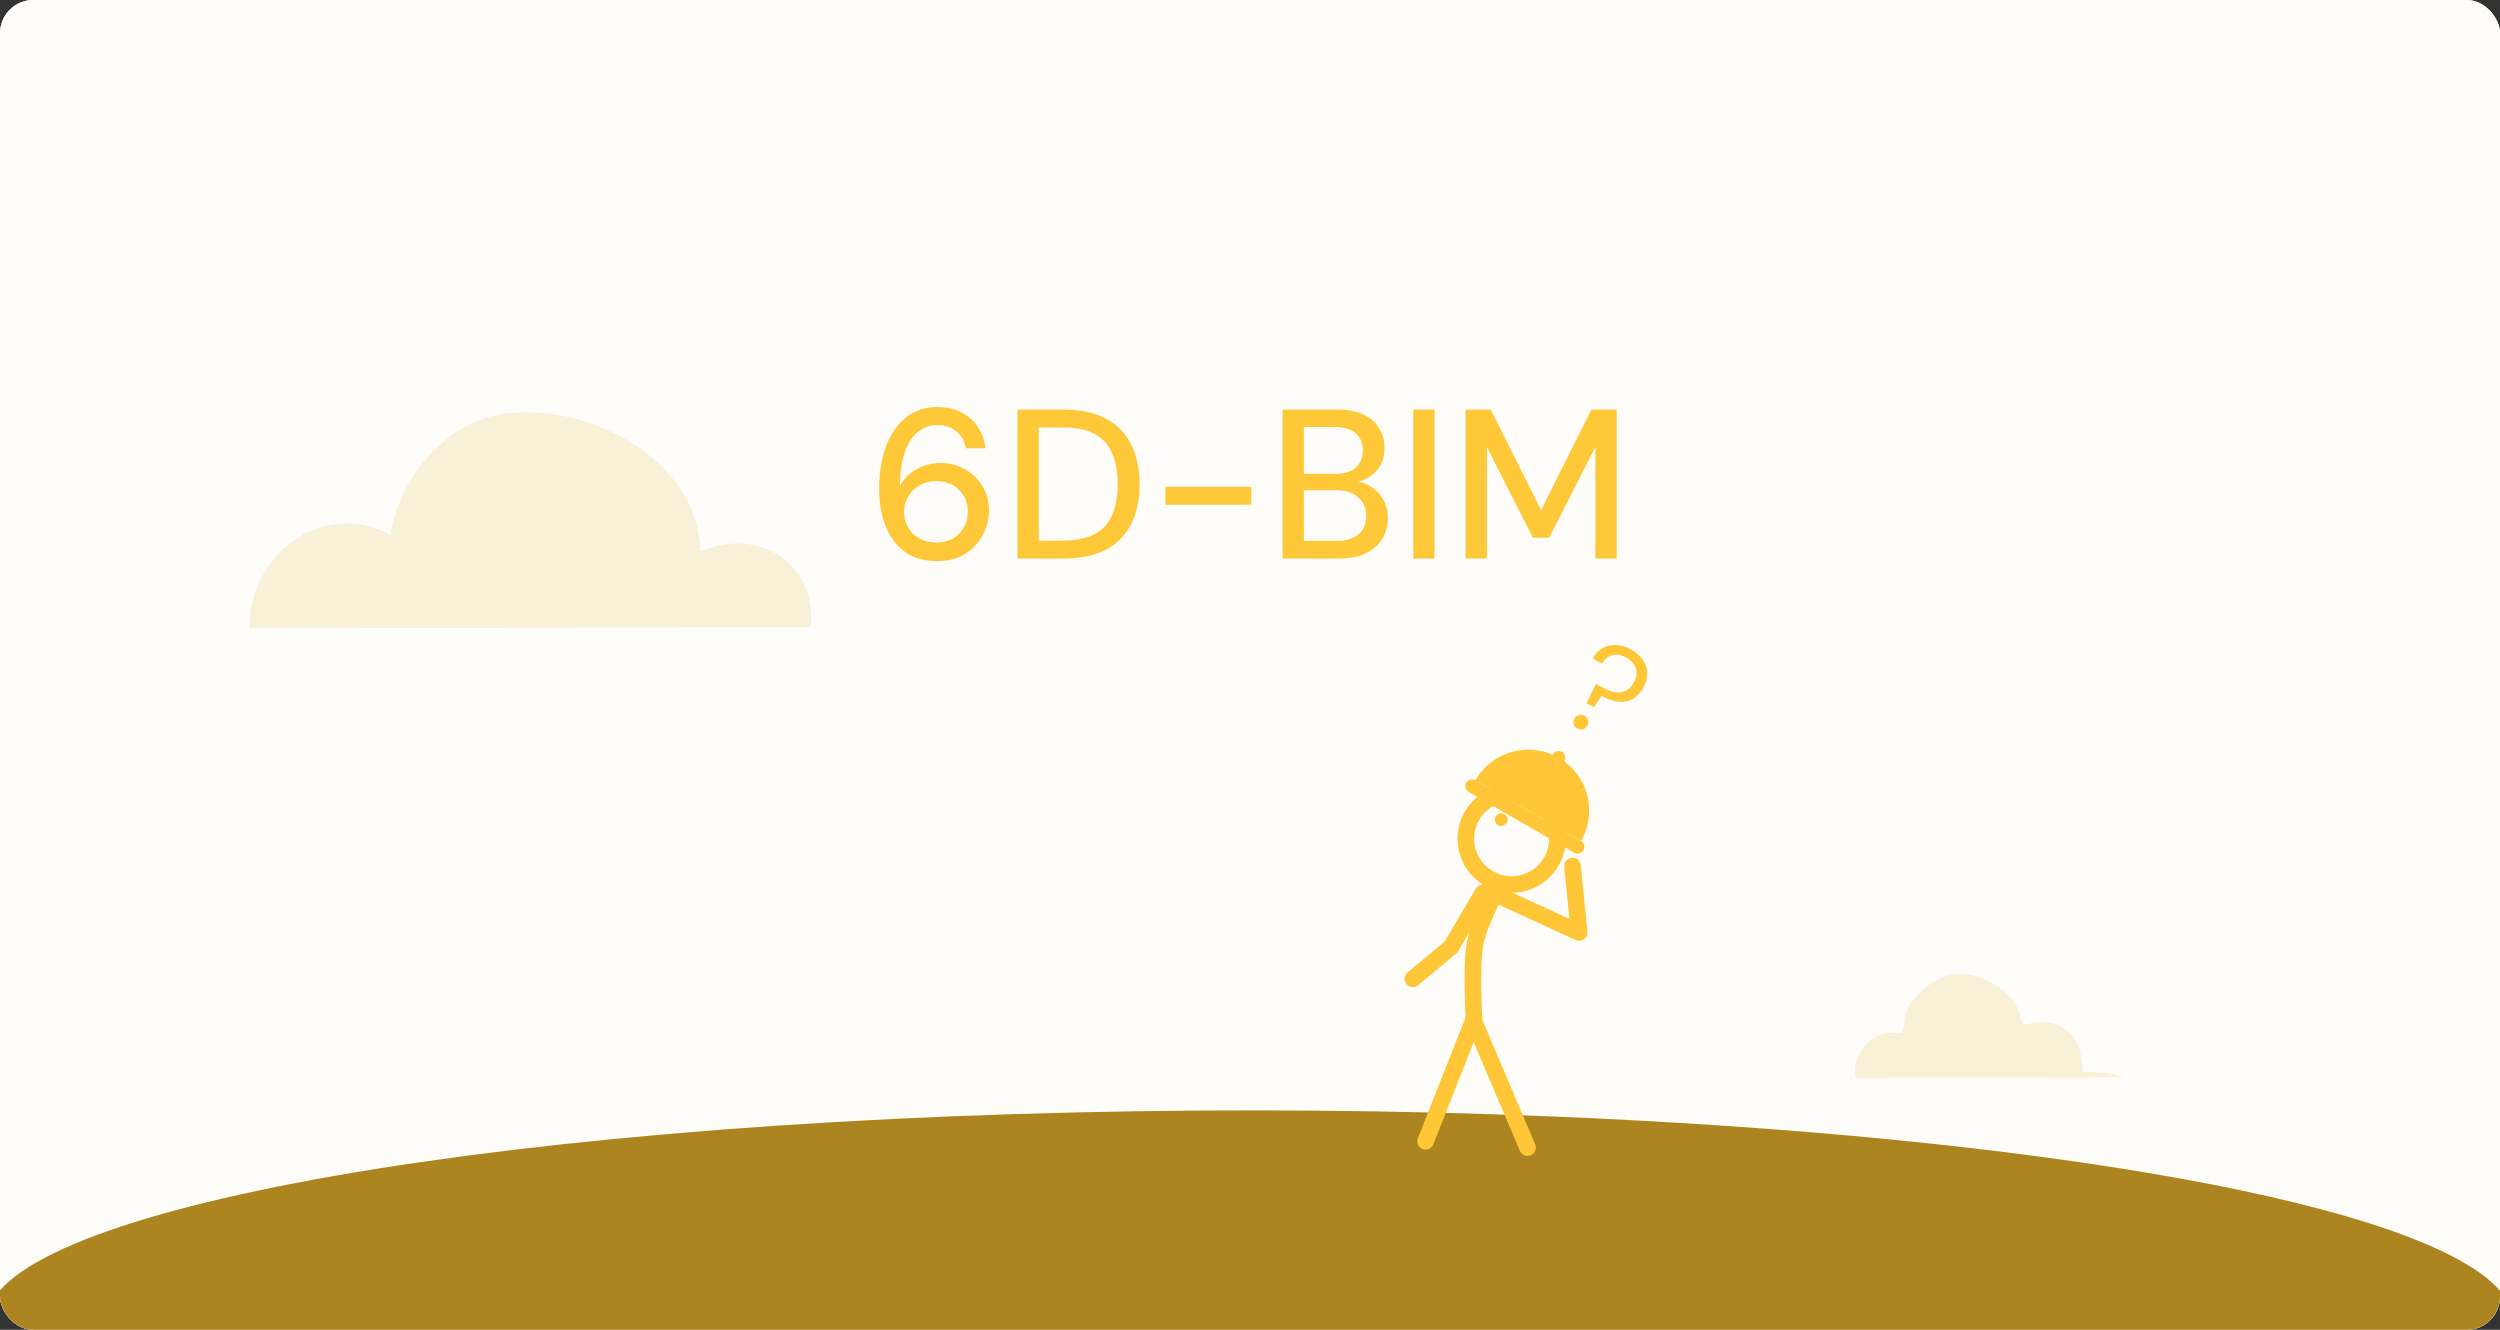 <?xml version="1.0" encoding="UTF-8"?> <svg xmlns="http://www.w3.org/2000/svg" width="752" height="400" viewBox="0 0 752 400" fill="none"><rect x="0" y="0" width="752" height="400" fill="#333333" stroke="none"/><g clip-path="url(#clip0_3343_62)"><rect width="752" height="400" rx="10" fill="white"></rect><path d="M742 0H10C4.477 0 0 4.477 0 10V390C0 395.523 4.477 400 10 400H742C747.523 400 752 395.523 752 390V10C752 4.477 747.523 0 742 0Z" fill="#FFFDF9"></path><path d="M152.823 124.281C177.896 121.605 209.793 138.254 210.716 165.931C227.919 158.215 245.842 169.472 243.848 188.676L75 189C74.973 167.188 96.206 149.958 117.453 160.809C120.288 143.471 134.453 126.254 152.823 124.294V124.281Z" fill="#F8F0D7"></path><path d="M588.653 293.032C595.513 292.602 602.733 296.572 606.433 302.272C607.093 303.282 608.293 308.052 608.563 308.202C609.233 308.562 615.723 305.552 621.363 309.622C625.793 312.822 626.033 317.492 626.573 322.422C630.463 322.612 635.163 322.402 638.663 324.082L558.303 324.322C556.843 319.082 560.863 312.782 565.893 311.052C567.353 310.552 571.703 310.772 572.053 310.582C572.743 310.212 572.753 305.802 573.243 304.652C575.693 298.832 582.223 293.442 588.653 293.032Z" fill="#F8F0D7"></path><path d="M755.258 401.394C755.19 401.596 755.111 401.8 755.02 402C754.488 401.966 754.035 401.924 753.661 401.872C752.902 401.76 752.494 401.609 752.29 401.394H-3.199C-9.451 385.329 21.211 370.089 77.437 358.178C136.031 345.757 222.432 336.957 323.717 334.61C372.513 333.48 420.425 333.949 465.551 335.775C612.687 341.733 730.248 362.123 752.347 388.643C755.937 392.95 756.832 397.215 755.247 401.394H755.258Z" fill="#AC8520"></path><path d="M282.055 168.768C278.769 168.768 275.996 168.171 273.735 166.976C271.516 165.739 269.724 164.096 268.359 162.048C266.993 159.957 265.991 157.653 265.351 155.136C264.753 152.576 264.455 149.952 264.455 147.264C264.455 142.315 265.137 137.984 266.503 134.272C267.911 130.56 269.916 127.659 272.519 125.568C275.121 123.477 278.257 122.432 281.927 122.432C284.871 122.432 287.367 123.008 289.415 124.16C291.505 125.269 293.127 126.763 294.279 128.64C295.473 130.517 296.199 132.587 296.455 134.848H290.503C290.119 132.629 289.159 130.923 287.623 129.728C286.129 128.491 284.209 127.872 281.863 127.872C279.772 127.872 277.895 128.533 276.231 129.856C274.567 131.136 273.244 133.099 272.263 135.744C271.324 138.389 270.791 141.739 270.663 145.792C270.663 145.835 270.663 145.899 270.663 145.984C270.663 146.069 270.663 146.155 270.663 146.24C271.303 144.96 272.22 143.787 273.415 142.72C274.609 141.653 276.017 140.821 277.639 140.224C279.303 139.584 281.095 139.264 283.015 139.264C285.532 139.264 287.879 139.861 290.055 141.056C292.273 142.208 294.065 143.872 295.431 146.048C296.796 148.224 297.479 150.763 297.479 153.664C297.479 156.267 296.839 158.72 295.559 161.024C294.321 163.328 292.551 165.205 290.247 166.656C287.943 168.064 285.212 168.768 282.055 168.768ZM281.607 163.2C283.441 163.2 285.063 162.816 286.471 162.048C287.921 161.237 289.052 160.128 289.863 158.72C290.716 157.312 291.143 155.712 291.143 153.92C291.143 152.085 290.716 150.485 289.863 149.12C289.052 147.712 287.921 146.624 286.471 145.856C285.063 145.088 283.441 144.704 281.607 144.704C279.772 144.704 278.129 145.131 276.679 145.984C275.228 146.795 274.076 147.904 273.223 149.312C272.369 150.677 271.943 152.235 271.943 153.984C271.943 155.776 272.369 157.376 273.223 158.784C274.076 160.149 275.228 161.237 276.679 162.048C278.172 162.816 279.815 163.2 281.607 163.2ZM306.047 168V123.2H319.807C325.012 123.2 329.322 124.117 332.735 125.952C336.148 127.787 338.666 130.389 340.287 133.76C341.951 137.088 342.783 141.056 342.783 145.664C342.783 150.272 341.951 154.24 340.287 157.568C338.666 160.896 336.148 163.477 332.735 165.312C329.364 167.104 325.055 168 319.807 168H306.047ZM312.447 162.624H319.551C323.69 162.624 326.975 161.941 329.407 160.576C331.839 159.211 333.567 157.269 334.591 154.752C335.658 152.192 336.191 149.163 336.191 145.664C336.191 142.123 335.658 139.072 334.591 136.512C333.567 133.952 331.839 131.989 329.407 130.624C326.975 129.259 323.69 128.576 319.551 128.576H312.447V162.624ZM350.549 151.808V146.432H376.405V151.808H350.549ZM385.797 168V123.2H402.373C405.488 123.2 408.09 123.712 410.181 124.736C412.272 125.717 413.829 127.083 414.853 128.832C415.92 130.539 416.453 132.48 416.453 134.656C416.453 136.917 415.962 138.816 414.981 140.352C414 141.888 412.698 143.083 411.077 143.936C409.498 144.747 407.792 145.216 405.957 145.344L406.853 144.704C408.816 144.747 410.608 145.28 412.229 146.304C413.85 147.285 415.13 148.608 416.069 150.272C417.008 151.936 417.477 153.771 417.477 155.776C417.477 158.08 416.922 160.171 415.813 162.048C414.704 163.883 413.061 165.333 410.885 166.4C408.709 167.467 406.042 168 402.885 168H385.797ZM392.197 162.688H402.053C404.869 162.688 407.045 162.048 408.581 160.768C410.16 159.445 410.949 157.589 410.949 155.2C410.949 152.853 410.138 150.976 408.517 149.568C406.938 148.16 404.741 147.456 401.925 147.456H392.197V162.688ZM392.197 142.528H401.669C404.357 142.528 406.405 141.909 407.813 140.672C409.221 139.392 409.925 137.643 409.925 135.424C409.925 133.291 409.221 131.605 407.813 130.368C406.405 129.088 404.293 128.448 401.477 128.448H392.197V142.528ZM425.11 168V123.2H431.51V168H425.11ZM440.86 168V123.2H448.412L463.58 153.472L478.684 123.2H486.3V168H479.9V134.4L466.012 161.728H461.084L447.26 134.464V168H440.86Z" fill="#FFC838"></path><path d="M454.694 238.5C447.081 238.5 440.91 244.671 440.91 252.283C440.91 259.896 447.081 266.067 454.694 266.067C462.306 266.067 468.477 259.896 468.477 252.283C468.477 244.671 462.306 238.5 454.694 238.5Z" stroke="#FFC737" stroke-width="5"></path><path d="M449.903 268.567C449.903 268.567 444.144 278.633 443.404 285.809C442.601 293.59 443.404 306.796 443.404 306.796" stroke="#FFC737" stroke-width="5" stroke-linecap="round"></path><path d="M446.073 268.567L436.494 284.851L425 294.43" stroke="#FFC737" stroke-width="5" stroke-linecap="round"></path><path d="M448.987 268.521L475 280.5L473 260.5" stroke="#FFC737" stroke-width="5" stroke-linecap="round" stroke-linejoin="round"></path><path d="M443.2 306.882L459.483 345.196" stroke="#FFC737" stroke-width="5" stroke-linecap="round"></path><path d="M443.199 306.882L428.831 343.281" stroke="#FFC737" stroke-width="5" stroke-linecap="round"></path><path d="M449.65 246.537C449.65 247.595 450.508 248.453 451.566 248.453C452.624 248.453 453.481 247.595 453.481 246.537C453.481 245.479 452.624 244.621 451.566 244.621C450.508 244.621 449.65 245.479 449.65 246.537Z" fill="#FFC737"></path><path d="M475.578 252.988C480.636 244.213 477.622 232.999 468.846 227.941V227.941C460.07 222.884 448.856 225.898 443.799 234.673V234.673L475.578 252.988V252.988Z" fill="#FFC737"></path><rect width="14.264" height="4.075" rx="2.038" transform="matrix(-0.499 0.866 0.866 0.499 468.1 225.158)" fill="#FFC737"></rect><rect width="40.755" height="4.075" rx="2.038" transform="matrix(-0.866 -0.499 -0.499 0.866 477.345 254.007)" fill="#FFC737"></rect><path d="M477.203 211.51L480.051 205.725L481.135 206.327C482.114 206.871 483.079 207.331 484.029 207.707C485.016 208.072 485.951 208.256 486.834 208.259C487.741 208.274 488.58 208.054 489.352 207.598C490.16 207.132 490.875 206.34 491.496 205.221C492.04 204.242 492.297 203.286 492.266 202.354C492.258 201.434 491.985 200.581 491.446 199.793C490.931 199.019 490.184 198.359 489.205 197.815C488.226 197.272 487.271 196.985 486.341 196.957C485.412 196.928 484.561 197.142 483.789 197.598C483.03 198.03 482.391 198.713 481.873 199.645L479.076 198.091C479.853 196.692 480.848 195.643 482.06 194.944C483.296 194.258 484.646 193.94 486.112 193.992C487.578 194.044 489.069 194.491 490.584 195.333C492.099 196.175 493.278 197.211 494.119 198.441C494.961 199.672 495.41 201.004 495.467 202.439C495.524 203.874 495.145 205.326 494.329 206.794C493.37 208.519 492.22 209.711 490.878 210.368C489.56 211.039 488.124 211.263 486.57 211.04C485.016 210.818 483.4 210.24 481.721 209.307L479.405 212.734L477.203 211.51ZM474.452 219.179C473.915 218.881 473.553 218.436 473.364 217.842C473.211 217.239 473.284 216.669 473.581 216.133C473.879 215.597 474.318 215.246 474.899 215.08C475.502 214.927 476.072 215 476.608 215.298C477.144 215.596 477.495 216.035 477.661 216.615C477.827 217.195 477.76 217.753 477.463 218.29C477.165 218.826 476.719 219.188 476.126 219.377C475.546 219.543 474.988 219.477 474.452 219.179Z" fill="#FFC737"></path></g><defs><clipPath id="clip0_3343_62"><rect width="752" height="400" rx="10" fill="white"></rect></clipPath></defs></svg> 